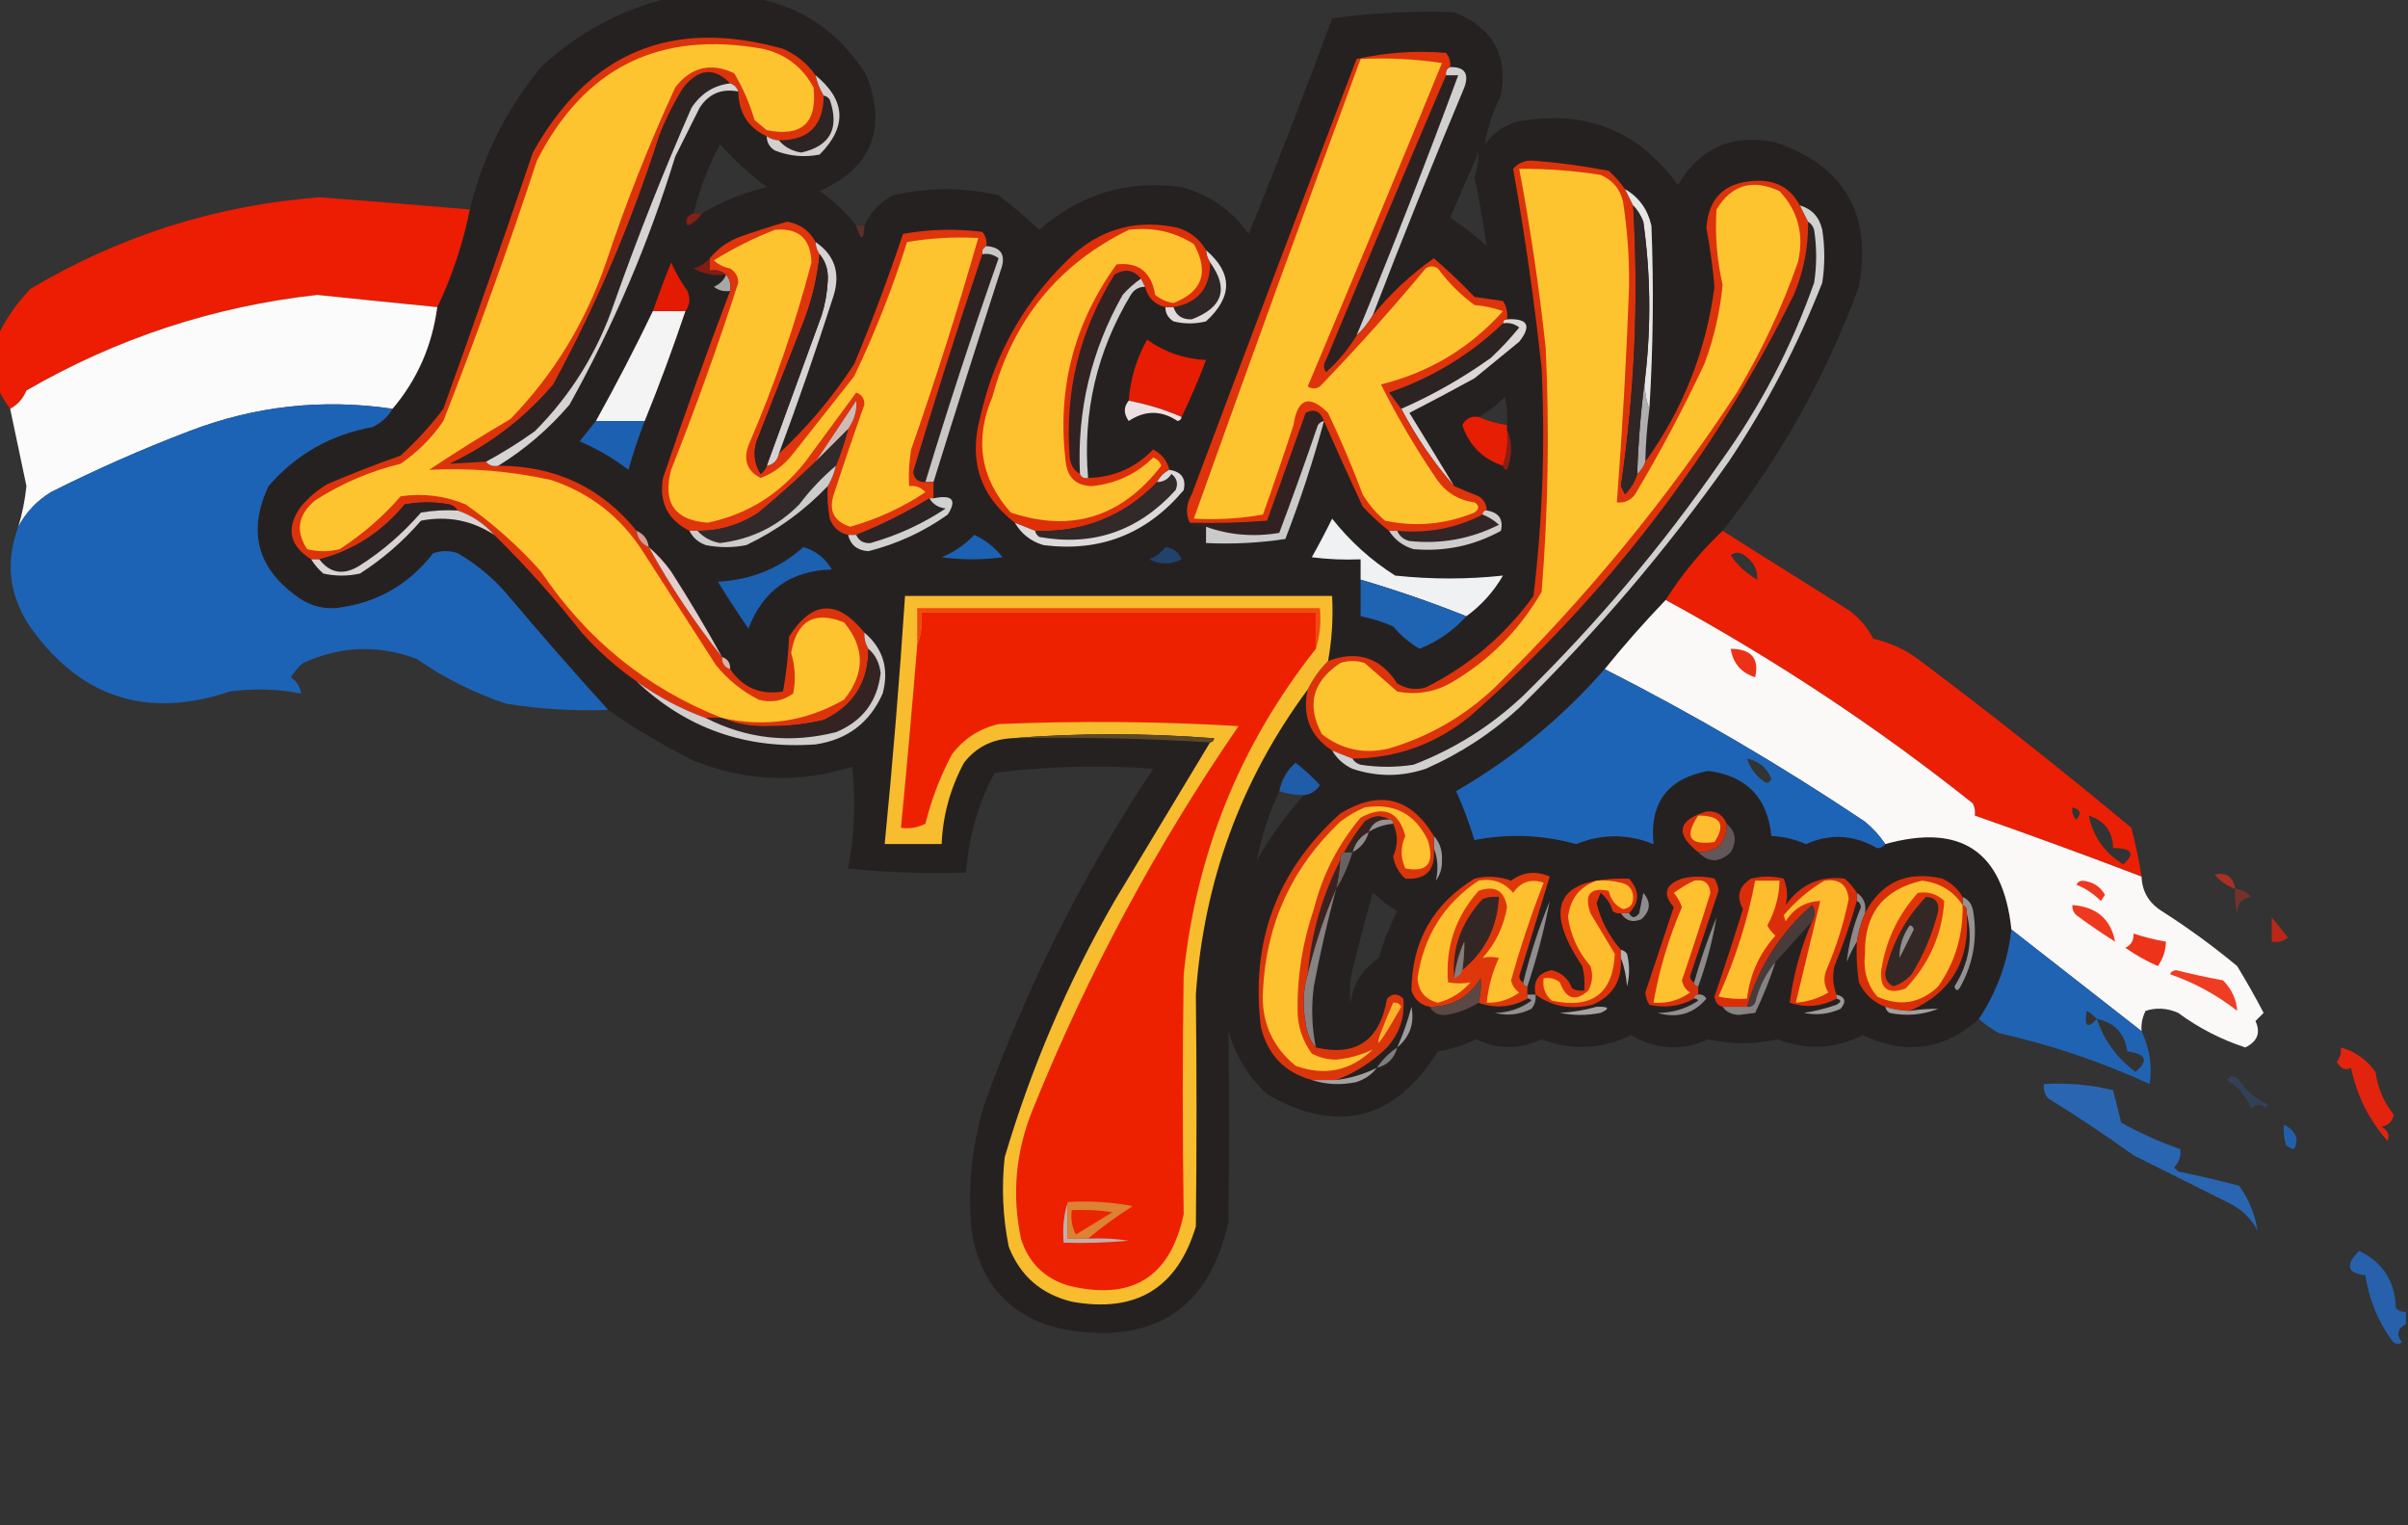 <svg width="911" height="577" viewBox="0 0 911 577" fill="none" xmlns="http://www.w3.org/2000/svg">
<rect x="0" y="0" width="911" height="577" fill="#333333" stroke="none"/>
<g clip-path="url(#clip0_1885_2046)">
<path opacity="0.998" fill-rule="evenodd" clip-rule="evenodd" d="M253.141 -0.77C263.913 -0.77 274.685 -0.77 285.457 -0.77C303.686 2.606 317.793 12.351 327.775 28.465C335.683 48.793 329.785 63.41 310.078 72.317C315.464 75.909 320.081 80.268 323.928 85.396C325.767 91.221 326.793 91.221 327.006 85.396C329.192 80.383 332.783 76.537 337.778 73.856C351.115 70.778 364.451 70.778 377.788 73.856C383.143 77.927 388.274 82.286 393.176 86.934C408.628 73.323 426.582 67.938 447.036 70.778C457.591 73.633 466.055 79.532 472.427 88.473C483.381 61.523 493.896 34.34 503.974 6.924C519.316 4.86 534.704 4.09 550.139 4.616C564.726 10.437 570.626 20.951 567.836 36.158C564.809 42.16 562.758 48.315 561.681 54.623C564.663 50.613 568.51 47.792 573.222 46.16C599.187 41.071 619.704 49.02 634.776 70.009C643.1 55.855 655.41 50.47 671.708 53.853C697.812 62.681 708.327 80.889 703.255 108.476C690.907 142.068 673.723 172.841 651.703 200.796C643.435 208.605 636.255 217.323 630.159 226.953C622.119 235.32 614.425 244.04 607.077 253.11C590.922 271.567 572.199 286.953 550.909 299.27C553.538 305.09 555.847 311.244 557.833 317.734C570.82 315.237 583.643 315.75 596.305 319.273C606.036 315.337 615.783 315.337 625.543 319.273C623.956 303.676 630.881 294.444 646.317 291.577C660.795 293.487 668.746 301.694 670.17 316.196C674.698 316.422 679.058 317.447 683.25 319.273C692.407 315.19 701.384 315.702 710.18 320.812C711.589 320.746 712.616 320.233 713.257 319.273C741.929 311.292 757.83 322.063 760.962 351.585C759.629 363.782 755.525 375.067 748.651 385.436C735.617 397.154 720.998 399.205 704.794 391.59C694.165 396.811 683.393 397.325 672.478 393.129C663.691 395.122 654.97 395.122 646.317 393.129C636.253 397.62 626.508 397.108 617.079 391.59C605.953 396.965 594.669 397.477 583.224 393.129C574.95 397.019 566.743 397.019 558.603 393.129C553.992 395.3 549.119 396.839 543.984 397.745C527.53 423.835 505.986 429.22 479.352 413.901C472.315 407.263 467.443 399.315 464.733 390.052C465.062 414.15 465.062 438.257 464.733 462.369C457.434 494.743 437.172 508.334 403.948 503.144C383.686 499.297 371.632 487.245 367.785 466.985C365.939 450.234 367.477 433.822 372.402 417.748C388.627 372.734 409.914 330.421 436.264 290.808C416.113 289.329 396.108 289.842 376.249 292.346C370.043 304.128 366.451 316.693 365.477 330.044C350.566 330.555 335.691 330.041 320.85 328.505C323.325 315.75 323.837 302.926 322.389 290.038C302.219 296.407 282.214 295.638 262.374 287.73C251.008 282.059 240.236 275.647 230.058 268.497C217.273 254.424 204.705 240.064 192.356 225.414C186.846 218.872 180.433 213.487 173.121 209.258C170.043 208.232 166.965 208.232 163.887 209.258C154.473 221.4 142.162 228.324 126.955 230.03C121.885 230.346 117.269 229.064 113.105 226.184C97.349 215.268 93.502 201.164 101.564 183.87C111.98 171.864 125.06 164.428 140.805 161.56C144.129 160.027 146.694 157.719 148.499 154.636C157.826 143.656 163.469 130.834 165.426 116.169C171.022 104.515 175.126 92.205 177.737 79.241C182.586 59.287 191.562 41.336 204.667 25.388C218.627 12.385 234.785 3.666 253.141 -0.77ZM265.452 80.78C264.425 80.78 263.4 80.78 262.374 80.78C264.65 71.643 267.985 62.924 272.376 54.623C277.815 60.575 283.713 65.961 290.073 70.778C281.22 72.909 273.014 76.243 265.452 80.78ZM559.372 57.7C559.355 60.849 558.843 63.926 557.833 66.932C559.625 75.628 561.163 84.347 562.45 93.089C558.264 89.171 553.648 85.581 548.6 82.319C552.227 73.957 555.819 65.75 559.372 57.7ZM570.144 160.79C566.419 160.209 562.828 159.183 559.372 157.713C563.016 155.739 566.351 153.175 569.375 150.02C570.14 153.574 570.395 157.164 570.144 160.79ZM483.969 299.27C486.946 300.271 490.024 300.783 493.202 300.809C486.446 308.344 480.548 316.55 475.505 325.428C477.208 316.467 480.031 307.749 483.969 299.27ZM519.362 337.737C522.194 340.304 525.271 342.612 528.595 344.661C525.691 350.291 523.383 356.189 521.67 362.356C515.538 366.426 511.946 372.068 510.898 379.281C510.391 374.102 510.903 368.974 512.437 363.894C514.601 355.104 516.909 346.384 519.362 337.737Z" fill="#262121"/>
<path fill-rule="evenodd" clip-rule="evenodd" d="M276.224 31.544C270.064 32.269 265.192 35.346 261.605 40.776C250.95 65.045 241.204 89.664 232.366 114.632C226.046 133.188 216.044 149.344 202.359 163.1C196.419 167.348 190.263 171.194 183.893 174.64C179.195 174.918 174.578 175.175 170.043 175.409C185.321 168.169 198.401 158.168 209.284 145.405C225.562 115.412 238.899 84.126 249.294 51.546C251.791 45.068 254.869 38.913 258.527 33.082C264.401 25.863 270.299 25.35 276.224 31.544Z" fill="#2D2322"/>
<path fill-rule="evenodd" clip-rule="evenodd" d="M547.061 28.465C548.6 28.465 550.139 28.465 551.678 28.465C539.47 61.487 526.647 94.312 513.207 126.94C510.106 132.076 506.259 136.692 501.665 140.788C500.639 139.249 500.639 137.71 501.665 136.172C516.686 100.052 531.818 64.15 547.061 28.465Z" fill="#2D2222"/>
<path fill-rule="evenodd" clip-rule="evenodd" d="M311.618 36.158C312.567 36.328 313.337 36.841 313.926 37.697C317.673 48.577 314.081 55.244 303.154 57.7C299.621 57.148 296.8 55.609 294.69 53.084C305.952 53.107 311.595 47.465 311.618 36.158Z" fill="#2D2424"/>
<path fill-rule="evenodd" clip-rule="evenodd" d="M548.601 25.388C554.096 25.246 555.892 27.811 553.987 33.082C541.99 61.679 530.448 90.401 519.362 119.247C517.664 122.153 515.612 124.717 513.207 126.94C526.647 94.313 539.471 61.488 551.678 28.466C550.139 28.466 548.601 28.466 547.062 28.466C546.797 26.94 547.311 25.914 548.601 25.388Z" fill="#D1D0D0"/>
<path fill-rule="evenodd" clip-rule="evenodd" d="M308.54 28.466C309.144 31.21 310.169 33.775 311.617 36.159C311.594 47.466 305.951 53.108 294.69 53.084C292.983 52.997 291.445 52.484 290.073 51.546C283.05 48.309 279.46 42.667 279.301 34.62C278.789 33.082 277.763 32.056 276.224 31.543C270.299 25.35 264.401 25.863 258.527 33.082C254.869 38.913 251.791 45.067 249.294 51.546C238.899 84.126 225.562 115.412 209.284 145.404C198.401 158.168 185.321 168.169 170.043 175.408C174.578 175.174 179.195 174.917 183.893 174.639C184.984 176.03 186.523 176.542 188.509 176.178C210.061 176.187 227.501 184.393 240.83 200.796C241.196 203.726 242.735 205.778 245.447 206.951C253.54 221.605 262.773 235.453 273.146 248.495C273.034 250.844 274.06 252.383 276.224 253.111C281.071 260.149 287.739 262.969 296.229 261.574C297.465 254.782 298.234 247.858 298.537 240.802C307.241 227.131 316.731 226.618 327.006 239.263C326.903 241.508 327.415 243.559 328.545 245.418C328.534 258.018 322.893 266.993 311.617 272.344C305.054 273.906 298.386 274.675 291.612 274.652C285 274.994 278.844 273.968 273.146 271.575C271.095 271.575 269.042 271.575 266.991 271.575C257.581 268.154 248.861 263.538 240.83 257.727C233.25 252.463 226.325 246.308 220.056 239.263C209.804 226.195 198.776 213.886 186.97 202.335C183.199 198.062 178.582 194.985 173.121 193.103C172.478 191.992 171.453 191.223 170.043 190.795C164.4 189.769 158.759 189.769 153.116 190.795C144.436 201.322 133.664 208.246 120.8 211.567C119.774 211.567 118.748 211.567 117.722 211.567C109.361 206.328 108.079 199.659 113.875 191.564C116.758 188.165 120.092 185.345 123.878 183.102C133.007 179.204 142.24 175.614 151.577 172.331C157.531 166.893 162.917 160.996 167.735 154.636C179.324 122.44 190.608 90.128 201.59 57.7C222.747 19.701 254.294 6.623 296.229 18.464C301.35 20.739 305.453 24.073 308.54 28.466Z" fill="#DD330B"/>
<path fill-rule="evenodd" clip-rule="evenodd" d="M273.146 271.575C244.739 260.386 221.912 241.922 204.667 216.183C196.094 206.579 186.604 198.116 176.198 190.795C168.255 187.519 160.048 186.493 151.577 187.718C144.87 195.445 137.175 202.112 128.494 207.72C124.39 208.747 120.287 208.747 116.183 207.72C111.69 200.826 112.715 194.671 119.261 189.256C129.24 182.851 140.012 178.235 151.577 175.408C157.989 171.049 163.375 165.664 167.735 159.252C180.443 126.779 192.239 93.954 203.128 60.778C220.99 25.563 249.459 11.459 288.535 18.464C297.172 20.437 303.585 25.31 307.77 33.082C309.231 46.495 303.332 51.88 290.073 49.238C288.535 47.956 286.996 46.673 285.457 45.391C283.635 39.149 281.07 33.251 277.763 27.696C268.888 23.542 261.451 25.337 255.449 33.082C245.524 54.648 236.803 76.702 229.289 99.244C221.607 121.769 209.553 141.515 193.126 158.483C182.628 164.642 172.368 171.054 162.349 177.716C177.756 176.916 193.144 178.2 208.514 181.563C223.181 186.479 234.723 195.454 243.139 208.49C252.372 222.85 261.605 237.212 270.838 251.572C275.333 257.099 280.719 261.458 286.996 264.651C291.748 265.954 296.107 265.185 300.076 262.343C301.096 257.159 300.839 252.029 299.307 246.956C301.436 234.776 308.104 230.93 319.312 235.416C327.297 245.005 327.297 254.75 319.312 264.651C304.928 272.915 289.539 275.223 273.146 271.575Z" fill="#FEC430"/>
<path fill-rule="evenodd" clip-rule="evenodd" d="M308.539 28.465C320.042 37.928 320.555 47.93 310.078 58.469C304.291 59.605 298.648 59.092 293.151 56.93C291.115 55.675 290.09 53.88 290.073 51.545C291.444 52.483 292.983 52.996 294.69 53.084C296.8 55.609 299.62 57.147 303.153 57.7C314.081 55.244 317.673 48.577 313.925 37.697C313.336 36.841 312.567 36.328 311.617 36.158C310.169 33.774 309.144 31.209 308.539 28.465Z" fill="#D3CFCF"/>
<path opacity="0.999" fill-rule="evenodd" clip-rule="evenodd" d="M177.737 79.241C175.126 92.205 171.022 104.514 165.426 116.169C150.301 114.677 135.169 113.139 120.03 111.553C80.878 115.883 44.202 127.936 10.002 147.712C8.728 150.777 6.676 153.085 3.847 154.636C2.012 152.154 0.473 149.589 -0.77 146.942C-0.77 140.275 -0.77 133.607 -0.77 126.94C2.299 120.501 6.403 114.603 11.541 109.245C45.299 89.189 81.719 77.649 120.8 74.625C139.803 76.064 158.782 77.603 177.737 79.241Z" fill="#EC1D02"/>
<path opacity="0.573" fill-rule="evenodd" clip-rule="evenodd" d="M262.374 80.779C263.401 80.779 264.426 80.779 265.452 80.779C264.198 82.836 262.402 84.374 260.066 85.395C259.166 83.091 259.935 81.552 262.374 80.779Z" fill="#CC210E"/>
<path opacity="0.239" fill-rule="evenodd" clip-rule="evenodd" d="M323.928 85.397C324.954 85.397 325.979 85.397 327.005 85.397C326.793 91.222 325.767 91.222 323.928 85.397Z" fill="#D62714"/>
<path fill-rule="evenodd" clip-rule="evenodd" d="M684.019 83.857C685.13 84.5 685.9 85.526 686.328 86.935C687.354 93.602 687.354 100.27 686.328 106.937C677.738 131.299 665.939 153.867 650.934 174.639C628.947 206.385 604.068 235.876 576.3 263.112C564.164 274.563 550.315 283.282 534.751 289.269C528.083 290.296 521.414 290.296 514.746 289.269C513.336 288.842 512.311 288.072 511.668 286.961C528.394 286.811 543.27 281.425 556.295 270.805C607.535 225.729 648.315 172.645 678.633 111.553C682.39 102.688 684.186 93.456 684.019 83.857Z" fill="#2C2323"/>
<path fill-rule="evenodd" clip-rule="evenodd" d="M371.632 96.166C373.907 95.763 375.958 96.276 377.788 97.705C367.928 125.741 358.695 153.949 350.088 182.332C347.392 182.458 345.853 181.176 345.472 178.485C353.741 150.859 362.462 123.42 371.632 96.166Z" fill="#2D2222"/>
<path fill-rule="evenodd" clip-rule="evenodd" d="M457.809 99.244C464.949 109.13 462.641 116.311 450.884 120.785C447.264 120.918 444.956 119.38 443.959 116.169C453.255 114.562 457.872 108.92 457.809 99.244Z" fill="#2F2727"/>
<path fill-rule="evenodd" clip-rule="evenodd" d="M259.296 117.708C255.192 117.708 251.089 117.708 246.985 117.708C249.132 111.53 251.44 105.376 253.91 99.244C255.572 103.085 257.625 106.675 260.066 110.015C261.266 112.918 261.009 115.483 259.296 117.708Z" fill="#E21B02"/>
<path fill-rule="evenodd" clip-rule="evenodd" d="M268.529 97.705C268.529 99.244 268.529 100.782 268.529 102.321C270.99 101.909 273.041 102.422 274.685 103.86C270.227 104.436 266.124 103.667 262.374 101.552C264.887 100.814 266.938 99.532 268.529 97.705Z" fill="#811D11"/>
<path fill-rule="evenodd" clip-rule="evenodd" d="M431.648 105.399C429.141 107.131 426.833 109.182 424.723 111.554C412.834 132.593 407.448 155.16 408.565 179.255C406.309 177.952 405.026 175.901 404.718 173.101C402.748 148.22 408.391 125.14 421.646 103.861C425.573 101.522 428.906 102.035 431.648 105.399Z" fill="#302322"/>
<path fill-rule="evenodd" clip-rule="evenodd" d="M274.685 103.859C276.122 105.502 276.636 107.554 276.224 110.014C273.949 110.417 271.898 109.904 270.068 108.475C272.366 107.489 273.905 105.95 274.685 103.859Z" fill="#A8A7A7"/>
<path opacity="0.996" fill-rule="evenodd" clip-rule="evenodd" d="M165.426 116.169C163.469 130.834 157.826 143.656 148.499 154.635C122.106 150.726 96.458 153.547 71.556 163.098C53.732 169.894 36.292 177.588 19.235 186.178C13.886 189.497 9.783 193.856 6.924 199.257C8.431 194.25 9.457 189.122 10.002 183.87C7.938 174.098 5.886 164.354 3.847 154.635C6.676 153.085 8.728 150.777 10.002 147.711C44.201 127.936 80.877 115.883 120.03 111.553C135.168 113.138 150.3 114.677 165.426 116.169Z" fill="#FDFCFC"/>
<path fill-rule="evenodd" clip-rule="evenodd" d="M456.269 94.629C466.398 103.299 466.398 112.275 456.269 121.556C452.165 122.581 448.063 122.581 443.959 121.556C441.923 120.3 440.898 118.505 440.881 116.17C441.907 116.17 442.932 116.17 443.959 116.17C444.956 119.381 447.264 120.919 450.883 120.786C462.64 116.312 464.948 109.131 457.808 99.245C456.87 97.874 456.357 96.335 456.269 94.629Z" fill="#DEDBDA"/>
<path fill-rule="evenodd" clip-rule="evenodd" d="M246.985 117.707C251.089 117.707 255.192 117.707 259.296 117.707C254.606 131.707 249.475 145.555 243.908 159.251C237.752 159.251 231.597 159.251 225.441 159.251C233.039 145.596 240.221 131.748 246.985 117.707Z" fill="#F5F4F5"/>
<path fill-rule="evenodd" clip-rule="evenodd" d="M456.269 94.628C456.357 96.334 456.87 97.873 457.808 99.244C457.871 108.92 453.255 114.562 443.959 116.169C442.932 116.169 441.907 116.169 440.881 116.169C436.812 115.179 434.247 112.614 433.187 108.476C432.674 107.45 432.16 106.425 431.648 105.399C428.906 102.034 425.572 101.521 421.645 103.86C408.391 125.139 402.748 148.219 404.718 173.1C405.026 175.9 406.309 177.951 408.565 179.255C409.091 180.544 410.116 181.058 411.643 180.793C421.33 180.566 429.538 176.976 436.264 170.023C439.513 171.723 441.566 174.286 442.42 177.716C440.369 178.742 438.83 180.281 437.803 182.332C425.177 195.309 409.788 201.464 391.638 200.796C389.072 199.77 386.509 198.745 383.943 197.719C370.749 187.527 366.39 174.191 370.863 157.713C376.374 133.097 388.428 112.325 407.026 95.397C418.234 86.045 431.057 82.968 445.497 86.165C450.26 87.605 453.852 90.425 456.269 94.628Z" fill="#DE2F09"/>
<path fill-rule="evenodd" clip-rule="evenodd" d="M427.031 86.934C435.973 85.818 444.182 87.613 451.653 92.32C457.533 102.879 454.967 110.316 443.959 114.63C441.362 114.23 439.054 113.204 437.034 111.553C435.603 102.909 430.731 99.063 422.415 100.013C406.269 122.302 399.857 147.177 403.179 174.638C403.836 180.682 407.171 183.76 413.182 183.87C422.179 182.93 429.873 179.339 436.264 173.1C437.803 173.612 438.83 174.638 439.342 176.177C424.261 195.657 405.281 201.554 382.404 193.872C370.871 180.901 368.563 166.283 375.48 150.02C383.279 120.966 400.461 99.938 427.031 86.934Z" fill="#FEC230"/>
<path fill-rule="evenodd" clip-rule="evenodd" d="M568.605 122.324C570.88 121.921 572.931 122.434 574.761 123.863C571.452 127.942 567.862 131.788 563.989 135.403C553.148 143.116 541.863 149.527 530.134 154.636C528.628 152.69 527.089 150.638 525.518 148.482C541.859 142.883 556.221 134.164 568.605 122.324Z" fill="#2C2323"/>
<path fill-rule="evenodd" clip-rule="evenodd" d="M431.648 105.398C432.16 106.424 432.674 107.45 433.186 108.476C430.852 108.492 429.056 109.518 427.8 111.553C414.95 132.913 409.564 155.993 411.643 180.793C410.116 181.058 409.091 180.544 408.565 179.254C407.448 155.159 412.834 132.592 424.723 111.553C426.833 109.181 429.141 107.13 431.648 105.398Z" fill="#D0CFCF"/>
<path fill-rule="evenodd" clip-rule="evenodd" d="M447.036 157.713C440.735 154.976 434.067 152.924 427.031 151.559C427.621 143.377 429.929 135.683 433.956 128.479C440.57 133.199 448.007 135.763 456.269 136.172C453.453 143.634 450.376 150.814 447.036 157.713Z" fill="#E61D03"/>
<path fill-rule="evenodd" clip-rule="evenodd" d="M276.224 31.543C277.763 32.056 278.789 33.082 279.301 34.62C273.001 33.396 268.128 35.448 264.682 40.775C261.605 46.93 258.527 53.084 255.449 59.239C245.397 91.963 232.06 123.25 215.439 153.098C207.526 162.311 198.549 170.005 188.509 176.178C186.522 176.542 184.984 176.03 183.893 174.639C190.263 171.194 196.419 167.347 202.359 163.099C216.044 149.344 226.046 133.188 232.366 114.631C241.204 89.663 250.95 65.045 261.605 40.775C265.192 35.346 270.064 32.268 276.224 31.543Z" fill="#D5D3D3"/>
<path fill-rule="evenodd" clip-rule="evenodd" d="M568.606 122.325C568.606 121.299 569.118 120.786 570.145 120.786C578.005 120.35 579.544 123.171 574.761 129.249C569.118 133.865 563.477 138.481 557.834 143.097C549.581 147.622 541.373 151.981 533.212 156.175C538.939 165.461 544.58 174.693 550.14 183.871C542.335 174.941 535.667 165.195 530.135 154.637C541.864 149.527 553.148 143.116 563.989 135.403C567.863 131.788 571.453 127.942 574.761 123.863C572.932 122.434 570.88 121.921 568.606 122.325Z" fill="#DCD7D6"/>
<path fill-rule="evenodd" clip-rule="evenodd" d="M373.172 93.09C378.904 93.52 380.7 96.597 378.558 102.322C369.929 128.973 361.466 155.643 353.167 182.333C352.14 182.333 351.115 182.333 350.089 182.333C358.696 153.95 367.929 125.742 377.788 97.706C375.958 96.277 373.907 95.764 371.633 96.167C371.368 94.641 371.882 93.616 373.172 93.09Z" fill="#C9C6C6"/>
<path fill-rule="evenodd" clip-rule="evenodd" d="M308.539 91.551C308.627 93.257 309.139 94.796 310.078 96.167C309.141 105.736 306.833 114.968 303.153 123.863C297.51 138.224 291.869 152.585 286.226 166.945C284.881 171.375 285.395 175.477 287.765 179.255C288.868 178.418 289.638 177.391 290.073 176.177C292.603 175.7 294.142 174.162 294.69 171.561C305.545 161.472 315.035 150.189 323.158 137.711C329.923 121.52 336.078 105.107 341.625 88.473C351.501 86.714 361.503 86.458 371.632 87.704C372.92 89.26 373.433 91.055 373.171 93.089C371.881 93.615 371.367 94.641 371.632 96.167C362.462 123.42 353.741 150.86 345.472 178.485C345.853 181.177 347.392 182.458 350.088 182.332C351.115 182.332 352.139 182.332 353.166 182.332C353.166 184.383 353.166 186.436 353.166 188.487C352.653 188.487 352.139 188.487 351.627 188.487C342.722 193.964 333.489 198.58 323.928 202.335C322.901 202.335 321.876 202.335 320.85 202.335C317.452 201.53 315.144 199.479 313.925 196.18C313.16 192.109 312.903 188.005 313.156 183.871C314.604 181.486 315.629 178.922 316.233 176.177C318.074 171.683 319.613 167.067 320.85 162.329C323.291 158.672 324.316 155.082 323.928 151.559C318.719 159.307 313.59 167.001 308.539 174.639C301.617 181.301 294.436 187.713 286.995 193.872C279.975 198.52 272.281 200.828 263.913 200.796C262.886 200.796 261.861 200.796 260.835 200.796C252.587 196.609 249.252 189.942 250.832 180.793C258.879 157.018 267.343 133.425 276.223 110.015C276.636 107.554 276.122 105.503 274.684 103.86C273.041 102.422 270.99 101.909 268.529 102.321C268.529 100.783 268.529 99.244 268.529 97.705C271.727 93.781 275.829 90.96 280.84 89.243C286.435 87.292 292.078 85.497 297.767 83.857C302.71 84.719 306.3 87.283 308.539 91.551Z" fill="#DF340C"/>
<path fill-rule="evenodd" clip-rule="evenodd" d="M293.151 86.935C302.068 86.103 306.685 90.206 307.001 99.245C300.808 122.915 292.858 145.995 283.148 168.485C281.152 174.139 282.691 178.243 287.765 180.794C292.722 178.923 296.826 175.846 300.076 171.562C307.77 161.818 315.464 152.072 323.158 142.327C331.033 125.889 337.701 108.964 343.164 91.551C351.998 90.051 360.976 89.539 370.093 90.013C362.416 116.891 353.952 143.561 344.702 170.023C343.936 174.612 343.679 179.228 343.933 183.871C346.4 183.582 348.453 184.352 350.088 186.179C341.355 192.005 331.867 196.364 321.62 199.258C315.473 197.213 313.422 193.11 315.464 186.949C319.162 175.6 323.009 164.317 327.006 153.098C327.078 150.789 326.053 149.251 323.928 148.482C317.534 157.143 311.123 165.861 304.692 174.639C295.05 186.892 282.739 194.585 267.76 197.719C255.234 196.821 250.617 190.154 253.91 177.717C263.14 154.391 271.604 130.798 279.301 106.938C279.257 104.585 278.23 102.79 276.223 101.553C273.847 101.107 271.796 100.081 270.068 98.475C277.532 93.871 285.226 90.024 293.151 86.935Z" fill="#FEC430"/>
<path fill-rule="evenodd" clip-rule="evenodd" d="M308.539 91.551C315.647 96.373 317.956 103.041 315.464 111.553C308.983 131.766 302.058 151.769 294.69 171.561C294.142 174.162 292.603 175.7 290.073 176.177C296.967 157.249 303.892 138.272 310.848 119.247C312.176 114.987 312.945 110.627 313.156 106.168C313.408 102.254 312.382 98.921 310.078 96.167C309.14 94.796 308.627 93.257 308.539 91.551Z" fill="#D5D3D3"/>
<path fill-rule="evenodd" clip-rule="evenodd" d="M310.078 96.166C312.382 98.92 313.408 102.253 313.156 106.167C312.945 110.626 312.176 114.986 310.848 119.246C303.892 138.271 296.967 157.248 290.073 176.177C289.638 177.391 288.868 178.417 287.765 179.254C285.395 175.477 284.881 171.375 286.226 166.945C291.869 152.584 297.51 138.223 303.153 123.862C306.833 114.967 309.141 105.735 310.078 96.166Z" fill="#2C2322"/>
<path fill-rule="evenodd" clip-rule="evenodd" d="M427.031 151.559C434.067 152.924 440.735 154.976 447.037 157.713C446.944 158.549 446.432 159.061 445.498 159.252C439.342 155.148 433.187 155.148 427.031 159.252C425.049 156.484 425.049 153.92 427.031 151.559Z" fill="#ECE1E0"/>
<path opacity="0.996" fill-rule="evenodd" clip-rule="evenodd" d="M148.499 154.637C146.694 157.72 144.129 160.028 140.804 161.561C125.06 164.429 111.98 171.865 101.564 183.871C93.502 201.164 97.349 215.269 113.105 226.185C117.268 229.065 121.885 230.347 126.955 230.031C142.162 228.325 154.472 221.401 163.887 209.259C166.965 208.233 170.043 208.233 173.12 209.259C180.433 213.487 186.845 218.873 192.356 225.415C204.705 240.065 217.273 254.425 230.058 268.498C217.142 269.006 204.317 268.236 191.587 266.19C179.443 262.171 168.159 256.529 157.732 249.265C143.143 243.785 128.781 244.299 114.644 250.803C112.817 252.371 111.278 254.167 110.027 256.189C112.358 257.867 113.641 259.918 113.875 262.343C105.026 260.588 96.049 260.332 86.945 261.574C55.239 272.206 29.848 263.743 10.771 236.186C3.345 224.512 2.063 212.203 6.924 199.258C9.783 193.857 13.886 189.498 19.235 186.179C36.292 177.589 53.732 169.896 71.556 163.099C96.458 153.548 122.106 150.727 148.499 154.637Z" fill="#1D64B7"/>
<path fill-rule="evenodd" clip-rule="evenodd" d="M500.896 159.253C499.947 159.424 499.177 159.936 498.588 160.792C493.915 174.489 489.041 188.08 483.969 201.566C474.297 203.182 465.064 202.412 456.27 199.258C453.809 199.671 451.758 199.157 450.114 197.72C459.874 197.975 469.619 197.72 479.352 196.95C484.218 183.384 489.09 169.793 493.972 156.176C497.215 154.465 499.524 155.489 500.896 159.253Z" fill="#312221"/>
<path opacity="0.999" fill-rule="evenodd" clip-rule="evenodd" d="M559.372 157.714C562.828 159.183 566.419 160.209 570.144 160.791C570.144 161.303 570.144 161.817 570.144 162.33C570.621 167.273 570.109 171.889 568.605 176.178C560.945 173.648 555.816 168.518 553.217 160.791C554.479 158.312 556.531 157.286 559.372 157.714Z" fill="#E51E04"/>
<path fill-rule="evenodd" clip-rule="evenodd" d="M225.442 159.252C231.597 159.252 237.752 159.252 243.908 159.252C241.561 165.267 239.508 171.421 237.752 177.716C232.088 173.343 225.932 169.753 219.286 166.945C221.421 164.314 223.473 161.749 225.442 159.252Z" fill="#1C61B1"/>
<path fill-rule="evenodd" clip-rule="evenodd" d="M320.851 162.329C316.747 166.433 312.644 170.535 308.54 174.639C313.591 167.001 318.72 159.307 323.929 151.559C324.316 155.082 323.291 158.672 320.851 162.329Z" fill="#D1BAB6"/>
<path fill-rule="evenodd" clip-rule="evenodd" d="M570.144 162.33C572.154 167.234 572.154 172.362 570.144 177.717C569.21 177.526 568.698 177.014 568.605 176.178C570.109 171.89 570.621 167.274 570.144 162.33Z" fill="#8B1E11"/>
<path fill-rule="evenodd" clip-rule="evenodd" d="M320.851 162.33C319.613 167.068 318.074 171.684 316.234 176.178C311.108 180.494 306.492 185.367 302.384 190.795C294.141 199.147 284.138 204.02 272.377 205.413C268.968 204.797 266.147 203.259 263.913 200.797C272.281 200.829 279.976 198.521 286.996 193.873C294.436 187.713 301.618 181.302 308.54 174.639C312.644 170.536 316.746 166.434 320.851 162.33Z" fill="#322A2A"/>
<path fill-rule="evenodd" clip-rule="evenodd" d="M614.772 71.547C615.798 73.599 616.823 75.65 617.849 77.702C619.985 113.214 618.446 148.604 613.233 183.87C613.745 184.896 614.259 185.921 614.772 186.947C617.006 184.731 618.545 182.168 619.388 179.254C620.775 178.038 621.801 176.5 622.466 174.638C636.708 154.86 645.429 132.805 648.626 108.475C647.972 100.986 646.946 93.549 645.549 86.165C646.39 75.065 652.29 69.166 663.245 68.47C671.335 67.766 677.234 70.844 680.942 77.702C681.969 79.753 682.993 81.805 684.02 83.856C684.186 93.455 682.39 102.687 678.634 111.553C648.315 172.644 607.536 225.728 556.295 270.805C543.27 281.424 528.394 286.81 511.668 286.961C509.103 285.934 506.54 284.909 503.974 283.883C495.641 278.486 492.564 270.792 494.741 260.803C496.72 256.777 499.285 253.187 502.435 250.033C513.492 245.864 522.213 248.686 528.596 258.495C531.974 260.608 535.565 261.12 539.368 260.034C555.749 251.868 569.342 240.328 580.147 225.414C583.584 196.827 584.61 168.105 583.225 139.249C580.48 113.883 576.89 88.751 572.453 63.854C574.452 61.577 577.017 60.551 580.147 60.776C589.741 61.51 599.229 62.792 608.616 64.623C610.987 66.733 613.04 69.041 614.772 71.547Z" fill="#DC330A"/>
<path fill-rule="evenodd" clip-rule="evenodd" d="M574.761 63.855C585.08 63.775 595.338 64.544 605.538 66.163C610.044 68.102 612.864 71.436 614.002 76.165C615.674 86.841 616.444 97.611 616.31 108.477C615.32 135.695 613.782 162.878 611.693 190.026C614.602 190.338 616.91 189.314 618.618 186.949C628.145 170.976 636.864 154.563 644.779 137.711C648.424 128.006 650.732 118.005 651.703 107.707C649.543 98.312 648.773 88.824 649.395 79.242C655.087 69.856 663.039 67.548 673.247 72.318C680.312 79.882 682.621 88.857 680.172 99.245C674.135 116.446 666.441 132.859 657.089 148.482C630.64 188.798 600.12 225.983 565.528 260.035C554.037 270.909 540.701 278.602 525.518 283.115C516.071 285.348 507.607 283.552 500.127 277.73C494.197 266.772 496.506 257.797 507.051 250.803C510.129 249.777 513.207 249.777 516.285 250.803C520.389 254.393 524.491 257.984 528.595 261.574C535.631 262.939 542.299 261.913 548.6 258.497C563.219 250.034 574.761 238.494 583.225 223.877C585.714 193.183 586.227 162.41 584.763 131.557C582.318 108.827 578.983 86.259 574.761 63.855Z" fill="#FEC430"/>
<path fill-rule="evenodd" clip-rule="evenodd" d="M622.465 142.326C621.995 146.766 622.507 150.869 624.004 154.636C623.112 161.267 622.598 167.934 622.465 174.638C621.801 176.5 620.774 178.039 619.388 179.254C619.812 166.666 620.839 154.357 622.465 142.326Z" fill="#B0ADAE"/>
<path fill-rule="evenodd" clip-rule="evenodd" d="M614.771 71.549C620.007 74.52 623.341 79.136 624.774 85.397C625.683 108.491 625.426 131.571 624.005 154.637C622.507 150.87 621.995 146.767 622.466 142.327C624.683 122.798 624.426 103.308 621.696 83.858C620.761 81.448 619.477 79.396 617.849 77.704C616.823 75.652 615.798 73.6 614.771 71.549Z" fill="#E6E6E6"/>
<path fill-rule="evenodd" clip-rule="evenodd" d="M617.849 77.703C619.477 79.396 620.76 81.448 621.696 83.858C624.426 103.308 624.683 122.798 622.466 142.327C620.839 154.358 619.813 166.667 619.388 179.255C618.545 182.169 617.006 184.733 614.771 186.948C614.259 185.922 613.745 184.897 613.232 183.871C618.446 148.605 619.985 113.216 617.849 77.703Z" fill="#302626"/>
<path fill-rule="evenodd" clip-rule="evenodd" d="M391.638 200.795C409.788 201.463 425.177 195.308 437.803 182.331C440.138 182.314 441.934 181.29 443.189 179.254C445.29 180.936 445.804 182.987 444.728 185.409C430.669 200.863 413.486 206.762 393.177 203.103C392.321 202.514 391.809 201.745 391.638 200.795Z" fill="#322929"/>
<path fill-rule="evenodd" clip-rule="evenodd" d="M173.121 193.103C168.476 192.849 163.86 193.106 159.271 193.872C152.486 201.689 144.791 208.357 136.188 213.875C130.07 217.72 124.941 216.951 120.8 211.567C133.664 208.247 144.436 201.323 153.116 190.795C158.759 189.769 164.4 189.769 170.043 190.795C171.453 191.223 172.478 191.992 173.121 193.103Z" fill="#2B2323"/>
<path fill-rule="evenodd" clip-rule="evenodd" d="M351.627 188.486C352.93 190.742 354.982 192.025 357.782 192.333C349.028 198.163 339.539 202.522 329.314 205.412C326.699 205.586 324.903 204.561 323.928 202.334C333.489 198.58 342.722 193.964 351.627 188.486Z" fill="#2D2525"/>
<path fill-rule="evenodd" clip-rule="evenodd" d="M680.942 77.703C685.484 79.025 688.305 82.102 689.405 86.935C690.432 93.603 690.432 100.27 689.405 106.938C680.038 130.799 668.241 153.366 654.012 174.639C630.48 207.93 604.064 238.96 574.761 267.728C564.277 277.336 552.478 285.029 539.367 290.808C530.134 293.886 520.901 293.886 511.668 290.808C508.344 289.276 505.779 286.968 503.974 283.884C506.539 284.911 509.103 285.935 511.668 286.962C512.311 288.073 513.336 288.842 514.746 289.27C521.413 290.296 528.083 290.296 534.751 289.27C550.315 283.283 564.164 274.563 576.3 263.112C604.068 235.877 628.947 206.385 650.934 174.639C665.939 153.867 677.738 131.3 686.328 106.938C687.354 100.27 687.354 93.603 686.328 86.935C685.9 85.526 685.13 84.5 684.019 83.858C682.993 81.806 681.968 79.755 680.942 77.703Z" fill="#D1D0D0"/>
<path fill-rule="evenodd" clip-rule="evenodd" d="M442.42 177.717C446.995 178.432 448.791 180.997 447.806 185.41C433.845 202.011 416.148 208.935 394.715 206.182C389.953 204.743 386.361 201.922 383.943 197.719C386.509 198.746 389.072 199.771 391.638 200.797C391.808 201.746 392.321 202.515 393.176 203.105C413.486 206.764 430.669 200.864 444.728 185.41C445.804 182.988 445.29 180.937 443.189 179.255C441.933 181.291 440.138 182.316 437.803 182.333C438.83 180.282 440.368 178.743 442.42 177.717Z" fill="#DBD9D9"/>
<path fill-rule="evenodd" clip-rule="evenodd" d="M560.912 194.641C563.178 195.521 565.231 196.802 567.067 198.487C556.463 203.846 545.178 205.898 533.212 204.642C530.993 204.062 529.454 202.78 528.596 200.795C540.103 201.86 550.875 199.809 560.912 194.641Z" fill="#312625"/>
<path fill-rule="evenodd" clip-rule="evenodd" d="M548.601 25.387C547.311 25.913 546.797 26.939 547.062 28.465C531.818 64.15 516.687 100.052 501.666 136.171C500.64 137.71 500.64 139.249 501.666 140.787C506.259 136.692 510.107 132.076 513.207 126.939C515.613 124.716 517.664 122.152 519.363 119.246C526.018 111.056 533.713 103.876 542.446 97.705C547.767 102.253 552.897 107.126 557.834 112.322C561.424 112.835 565.016 113.348 568.606 113.861C569.96 115.947 570.474 118.255 570.145 120.785C569.118 120.785 568.606 121.297 568.606 122.323C556.221 134.163 541.859 142.882 525.518 148.481C527.089 150.637 528.628 152.688 530.135 154.635C535.667 165.194 542.335 174.94 550.14 183.87C553.047 185.135 556.124 186.416 559.373 187.717C561.409 188.972 562.434 190.768 562.451 193.102C561.424 193.102 560.912 193.614 560.912 194.641C550.875 199.809 540.103 201.86 528.596 200.795C527.569 200.795 526.545 200.795 525.518 200.795C522.023 198.078 518.69 195.001 515.516 191.563C510.459 180.7 505.585 169.93 500.897 159.251C499.524 155.488 497.216 154.463 493.972 156.174C489.09 169.791 484.218 183.382 479.353 196.949C469.619 197.718 459.874 197.973 450.114 197.718C448.485 194.293 448.742 190.703 450.884 186.947C471.508 132.008 492.282 77.129 513.207 22.31C524.389 19.84 535.673 19.07 547.062 20.002C548.35 21.558 548.863 23.353 548.601 25.387Z" fill="#DF330B"/>
<path fill-rule="evenodd" clip-rule="evenodd" d="M514.746 22.311C525.057 21.803 535.315 22.316 545.523 23.849C528.794 64.735 511.867 105.51 494.741 146.173C496.28 147.199 497.819 147.199 499.358 146.173C513.264 131.758 526.602 116.884 539.368 101.552C540.907 100.526 542.446 100.526 543.984 101.552C547.925 106.896 552.542 111.512 557.834 115.4C561.527 115.686 565.119 116.455 568.606 117.708C556.08 131.665 540.691 140.897 522.44 145.404C528.525 157.555 535.45 169.35 543.215 180.793C546.727 186.112 551.599 189.19 557.834 190.025C559.698 191.216 559.698 192.498 557.834 193.872C546.779 198.386 535.495 199.413 523.979 196.949C520.58 194.067 517.759 190.733 515.516 186.948C511.579 176.513 507.22 166.254 502.435 156.175C495.246 149.116 490.886 150.655 489.355 160.791C485.66 172.132 481.813 183.415 477.814 194.641C469.153 196.172 460.434 196.686 451.653 196.18C472.374 138.132 493.404 80.176 514.746 22.311Z" fill="#FEC430"/>
<path fill-rule="evenodd" clip-rule="evenodd" d="M316.234 176.178C315.629 178.923 314.604 181.486 313.156 183.871C304.251 193.194 293.991 200.63 282.379 206.182C277.25 207.208 272.119 207.208 266.99 206.182C264.184 205.166 262.132 203.371 260.835 200.796C261.861 200.796 262.886 200.796 263.913 200.796C266.147 203.258 268.968 204.797 272.376 205.412C284.138 204.02 294.14 199.147 302.384 190.795C306.491 185.367 311.108 180.494 316.234 176.178Z" fill="#CDCCCC"/>
<path fill-rule="evenodd" clip-rule="evenodd" d="M351.628 188.486C352.14 188.486 352.654 188.486 353.166 188.486C360.298 187.038 362.093 189.091 358.552 194.641C349.442 201.117 339.44 205.733 328.545 208.489C324.351 208.218 321.786 206.166 320.851 202.334C321.877 202.334 322.902 202.334 323.928 202.334C324.904 204.561 326.7 205.586 329.314 205.412C339.54 202.522 349.028 198.163 357.783 192.333C354.982 192.025 352.931 190.742 351.628 188.486Z" fill="#D2D1D1"/>
<path fill-rule="evenodd" clip-rule="evenodd" d="M368.555 202.334C372.748 204.2 376.34 207.021 379.327 210.797C371.633 211.823 363.938 211.823 356.244 210.797C361.047 208.787 365.149 205.965 368.555 202.334Z" fill="#1C61B2"/>
<path fill-rule="evenodd" clip-rule="evenodd" d="M500.896 159.252C496.797 174.371 491.923 189.244 486.277 203.873C476.413 205.378 466.411 205.89 456.27 205.412C456.27 203.361 456.27 201.308 456.27 199.257C465.064 202.412 474.297 203.181 483.969 201.565C489.041 188.079 493.914 174.488 498.588 160.791C499.177 159.935 499.947 159.423 500.896 159.252Z" fill="#CACACA"/>
<path fill-rule="evenodd" clip-rule="evenodd" d="M560.911 194.642C560.911 193.616 561.424 193.104 562.45 193.104C567.025 193.819 568.821 196.384 567.836 200.797C557.58 206.439 546.551 208.747 534.751 207.721C530.74 206.502 527.663 204.194 525.518 200.797C526.544 200.797 527.569 200.797 528.595 200.797C529.454 202.782 530.993 204.063 533.212 204.644C545.178 205.899 556.462 203.848 567.067 198.489C565.231 196.804 563.178 195.522 560.911 194.642Z" fill="#CECCCC"/>
<path opacity="0.998" fill-rule="evenodd" clip-rule="evenodd" d="M651.703 200.797C667.506 210.76 683.407 220.761 699.407 230.801C703.362 233.658 706.44 237.249 708.641 241.572C714.824 242.986 720.467 245.551 725.568 249.265C752.627 269.571 779.557 290.855 806.358 313.12C807.94 319.233 809.221 325.387 810.205 331.584C789.183 323.555 768.151 315.861 747.112 308.504C747.341 306.885 747.086 305.346 746.342 303.888C710.269 275.142 671.54 249.499 630.159 226.954C636.255 217.324 643.435 208.606 651.703 200.797ZM654.781 210.029C656.66 208.544 658.711 208.801 660.936 210.798C663.755 213.089 665.037 215.91 664.783 219.261C660.644 216.911 657.309 213.834 654.781 210.029ZM784.044 305.426C787.068 306.116 787.581 307.654 785.583 310.042C784.22 308.773 783.707 307.234 784.044 305.426ZM790.2 308.504C796.22 310.418 799.297 314.521 799.433 320.813C806.635 320.75 807.917 322.801 803.28 326.968C796.257 322.658 791.897 316.503 790.2 308.504Z" fill="#EB1F04"/>
<path fill-rule="evenodd" clip-rule="evenodd" d="M240.83 200.797C243.542 201.969 245.08 204.022 245.447 206.952C242.735 205.779 241.196 203.726 240.83 200.797Z" fill="#D39E95"/>
<path fill-rule="evenodd" clip-rule="evenodd" d="M303.923 206.951C308.595 208.278 312.185 211.098 314.695 215.414C299.201 215.849 288.686 223.286 283.149 237.725C279.111 231.958 275.264 226.06 271.607 220.03C284.081 219.388 294.853 215.029 303.923 206.951Z" fill="#1C60B0"/>
<path fill-rule="evenodd" clip-rule="evenodd" d="M440.881 206.951C443.78 207.277 445.831 208.816 447.036 211.567C442.932 213.618 438.83 213.618 434.726 211.567C437.317 210.567 439.368 209.028 440.881 206.951Z" fill="#22426E"/>
<path fill-rule="evenodd" clip-rule="evenodd" d="M554.756 233.108C541.763 227.921 528.426 223.305 514.746 219.26C514.746 216.695 514.746 214.131 514.746 211.566C508.569 211.822 502.413 211.565 496.279 210.797C498.995 205.966 501.561 201.094 503.974 196.18C510.754 204.759 518.705 211.94 527.826 217.721C541.543 219.175 555.136 219.175 568.605 217.721C565.051 223.839 560.434 228.967 554.756 233.108Z" fill="#F0F1F3"/>
<path fill-rule="evenodd" clip-rule="evenodd" d="M173.12 193.102C178.582 194.984 183.198 198.062 186.97 202.334C178.559 196.818 169.326 195.023 159.271 196.949C152.485 204.766 144.791 211.434 136.188 216.952C131.571 217.978 126.955 217.978 122.338 216.952C120.476 215.353 118.937 213.558 117.722 211.566C118.748 211.566 119.773 211.566 120.799 211.566C124.94 216.95 130.07 217.72 136.188 213.874C144.791 208.357 152.485 201.688 159.271 193.872C163.86 193.106 168.476 192.849 173.12 193.102Z" fill="#D8D4D3"/>
<path fill-rule="evenodd" clip-rule="evenodd" d="M514.746 219.26C528.426 223.305 541.764 227.921 554.756 233.108C549.875 238.512 543.975 242.615 537.059 245.417C533.291 243.195 529.958 240.373 527.057 236.954C523.062 235.207 518.958 233.925 514.746 233.108C514.746 228.492 514.746 223.876 514.746 219.26Z" fill="#1F63B3"/>
<path fill-rule="evenodd" clip-rule="evenodd" d="M245.447 206.951C248.602 209.624 251.423 212.701 253.911 216.183C260.713 226.806 267.125 237.577 273.147 248.495C262.773 235.453 253.54 221.605 245.447 206.951Z" fill="#E4CDCA"/>
<path fill-rule="evenodd" clip-rule="evenodd" d="M502.435 250.033C499.285 253.187 496.72 256.777 494.741 260.803C469.505 294.916 455.4 333.382 452.422 376.203C452.753 405.432 452.753 434.667 452.422 463.907C445.413 487.286 429.767 496.775 405.487 492.373C393.906 489.543 385.956 482.619 381.635 471.601C379.378 460.404 378.864 449.119 380.096 437.75C390.122 403.847 403.972 371.535 421.645 340.814C433.718 320.768 445.771 300.766 457.808 280.806C458.644 280.714 459.156 280.201 459.347 279.267C433.45 277.226 407.803 277.226 382.405 279.267C375.072 279.727 369.172 282.805 364.708 288.499C359.525 298.142 356.704 308.401 356.244 319.273C349.062 319.273 341.882 319.273 334.7 319.273C337.769 288.038 340.334 256.752 342.394 225.414C396.254 225.414 450.114 225.414 503.974 225.414C504.408 233.764 503.895 241.97 502.435 250.033Z" fill="#F7BD2F"/>
<path opacity="0.991" fill-rule="evenodd" clip-rule="evenodd" d="M630.16 226.953C671.541 249.498 710.269 275.141 746.343 303.886C747.086 305.345 747.342 306.884 747.113 308.502C768.152 315.86 789.183 323.554 810.206 331.582C810.393 337.194 812.957 341.555 817.9 344.661C827.821 350.99 837.311 357.914 846.369 365.433C849.897 371.206 853.232 377.105 856.371 383.128C855.345 384.154 854.32 385.179 853.293 386.205C855.334 390.618 854.05 393.951 849.446 396.206C840.292 393.211 831.828 388.852 824.055 383.128C819.91 381.297 815.805 381.041 811.744 382.358C810.499 384.776 809.985 387.341 810.206 390.052C793.791 377.23 777.377 364.407 760.962 351.585C757.831 322.063 741.93 311.292 713.258 319.273C711.168 316.168 708.603 313.348 705.564 310.81C673.902 289.595 641.073 270.362 607.077 253.11C614.425 244.04 622.119 235.32 630.16 226.953Z" fill="#FDFAFA"/>
<path fill-rule="evenodd" clip-rule="evenodd" d="M497.818 245.418C497.818 240.802 497.818 236.186 497.818 231.57C448.062 231.57 398.305 231.57 348.55 231.57C349.02 236.009 348.508 240.113 347.011 243.879C347.011 239.263 347.011 234.647 347.011 230.031C397.793 230.031 448.575 230.031 499.357 230.031C499.839 235.481 499.325 240.61 497.818 245.418Z" fill="#F04A0D"/>
<path fill-rule="evenodd" clip-rule="evenodd" d="M497.818 245.418C469.296 281.448 452.625 322.479 447.806 368.512C447.347 398.78 447.347 429.041 447.806 459.293C442.715 483.268 428.096 492.244 403.948 486.22C394.972 483.399 389.072 477.5 386.252 468.525C382.735 451.704 384.274 435.293 390.868 419.288C411.593 368.087 437.497 319.874 468.58 274.653C438.329 272.859 408.065 272.602 377.788 273.884C370.437 275.627 364.538 279.474 360.091 285.424C355.695 293.739 352.36 302.458 350.089 311.581C347.171 313.067 344.093 313.58 340.855 313.12C343.093 290.046 345.144 266.966 347.011 243.88C348.508 240.113 349.021 236.009 348.55 231.57C398.305 231.57 448.063 231.57 497.818 231.57C497.818 236.186 497.818 240.802 497.818 245.418Z" fill="#ED2000"/>
<path fill-rule="evenodd" clip-rule="evenodd" d="M654.781 245.418C662.56 245.475 665.638 249.065 664.014 256.189C658.695 254.464 655.617 250.874 654.781 245.418Z" fill="#ED3117"/>
<path fill-rule="evenodd" clip-rule="evenodd" d="M328.544 245.418C331.223 247.746 332.762 250.823 333.161 254.65C331.896 265.404 326.253 272.842 316.233 276.961C298.928 281.304 282.513 279.509 266.99 271.575C269.042 271.575 271.094 271.575 273.146 271.575C278.844 273.968 284.999 274.994 291.612 274.653C298.386 274.676 305.054 273.906 311.617 272.345C322.892 266.993 328.534 258.018 328.544 245.418Z" fill="#332423"/>
<path fill-rule="evenodd" clip-rule="evenodd" d="M273.146 248.494C275.31 249.222 276.336 250.761 276.224 253.11C274.06 252.382 273.034 250.844 273.146 248.494Z" fill="#DCB3AC"/>
<path opacity="0.999" fill-rule="evenodd" clip-rule="evenodd" d="M607.077 253.111C641.074 270.363 673.902 289.596 705.564 310.811C708.603 313.349 711.168 316.169 713.258 319.274C712.616 320.234 711.59 320.746 710.18 320.813C701.384 315.703 692.408 315.19 683.25 319.274C679.059 317.448 674.699 316.423 670.17 316.197C668.747 301.695 660.795 293.487 646.318 291.578C630.882 294.445 623.957 303.677 625.543 319.274C615.784 315.338 606.037 315.338 596.305 319.274C583.644 315.75 570.82 315.238 557.834 317.735C555.847 311.245 553.539 305.091 550.909 299.271C572.199 286.954 590.922 271.568 607.077 253.111ZM660.937 286.962C665.378 287.805 668.456 290.37 670.17 294.655C669.398 296.226 668.373 296.483 667.092 295.425C664.07 293.192 662.019 290.372 660.937 286.962Z" fill="#1E64B6"/>
<path fill-rule="evenodd" clip-rule="evenodd" d="M327.006 239.262C334.12 245.312 336.428 253.005 333.931 262.342C329.035 273.383 320.572 279.795 308.54 281.575C282.205 283.488 259.636 275.539 240.83 257.726C248.861 263.537 257.58 268.153 266.991 271.574C282.513 279.507 298.928 281.303 316.234 276.959C326.253 272.84 331.896 265.402 333.161 254.648C332.763 250.822 331.224 247.744 328.545 245.416C327.415 243.558 326.903 241.507 327.006 239.262Z" fill="#D1CECE"/>
<path fill-rule="evenodd" clip-rule="evenodd" d="M382.404 279.268C407.803 277.226 433.45 277.226 459.347 279.268C459.156 280.202 458.644 280.714 457.808 280.806C432.943 279.274 407.809 278.76 382.404 279.268Z" fill="#5B4924"/>
<path opacity="0.965" fill-rule="evenodd" clip-rule="evenodd" d="M493.202 300.809C490.024 300.783 486.946 300.271 483.969 299.271C484.841 294.958 486.893 291.368 490.124 288.5C493.433 291.037 496.51 293.858 499.357 296.963C497.863 299.241 495.812 300.525 493.202 300.809Z" fill="#1F5FAD"/>
<path fill-rule="evenodd" clip-rule="evenodd" d="M653.243 311.58C656.697 314.53 657.21 318.119 654.782 322.351C650.556 326.404 646.453 326.404 642.471 322.351C649.653 322.351 653.243 318.761 653.243 311.58Z" fill="#625656"/>
<path fill-rule="evenodd" clip-rule="evenodd" d="M653.242 311.579C653.242 318.76 649.652 322.35 642.47 322.35C633.701 315.361 634.727 310.233 645.548 306.963C649.306 306.634 651.87 308.173 653.242 311.579Z" fill="#D82F0A"/>
<path fill-rule="evenodd" clip-rule="evenodd" d="M642.471 308.502C650.959 308.461 653.01 311.795 648.626 318.504C639.145 319.855 637.094 316.52 642.471 308.502Z" fill="#FDBD2E"/>
<path fill-rule="evenodd" clip-rule="evenodd" d="M542.445 316.195C544.711 318.683 545.737 321.761 545.523 325.427C545.622 328.334 544.852 330.899 543.215 333.121C544.21 328.828 543.955 324.726 542.445 320.811C542.445 319.273 542.445 317.734 542.445 316.195Z" fill="#9E9C9D"/>
<path fill-rule="evenodd" clip-rule="evenodd" d="M508.59 322.352C509.617 322.352 510.642 322.352 511.668 322.352C510.186 327.343 508.135 331.959 505.513 336.2C506.271 332.651 506.784 329.062 507.052 325.429C506.787 323.903 507.301 322.878 508.59 322.352Z" fill="#6A6262"/>
<path opacity="0.725" fill-rule="evenodd" clip-rule="evenodd" d="M845.599 336.198C842.541 335.176 839.976 333.38 837.904 330.812C842.318 329.828 844.883 331.623 845.599 336.198Z" fill="#D6301D"/>
<path fill-rule="evenodd" clip-rule="evenodd" d="M785.584 334.66C785.946 333.741 786.715 333.229 787.892 333.121C791.793 333.529 794.614 335.323 796.356 338.506C795.844 339.276 795.33 340.045 794.817 340.814C792.13 338.119 789.053 336.068 785.584 334.66Z" fill="#ED3920"/>
<path fill-rule="evenodd" clip-rule="evenodd" d="M507.051 325.428C506.783 329.061 506.271 332.65 505.512 336.198C500.99 346.686 497.399 357.457 494.74 368.51C496.084 353.215 500.188 338.854 507.051 325.428Z" fill="#3A2421"/>
<path fill-rule="evenodd" clip-rule="evenodd" d="M505.513 336.199C502.215 348.364 499.395 360.673 497.049 373.127C496.029 380.877 496.286 388.571 497.819 396.207C495.623 393.671 494.341 390.594 493.972 386.975C492.722 380.53 492.979 374.375 494.741 368.511C497.4 357.457 500.99 346.687 505.513 336.199Z" fill="#888181"/>
<path opacity="0.38" fill-rule="evenodd" clip-rule="evenodd" d="M845.599 336.199C848.143 336.445 850.194 337.47 851.754 339.277C848.252 339.67 846.456 341.723 846.368 345.431C845.607 342.395 845.35 339.318 845.599 336.199Z" fill="#DE301E"/>
<path opacity="0.239" fill-rule="evenodd" clip-rule="evenodd" d="M851.754 339.275C853.805 340.302 853.805 340.302 851.754 339.275V339.275Z" fill="#E5311C"/>
<path fill-rule="evenodd" clip-rule="evenodd" d="M702.486 337.738C705.122 339.485 706.148 342.05 705.564 345.432C704.094 348.887 703.067 352.477 702.486 356.202C701.085 358.54 699.804 361.103 698.639 363.896C699.44 356.847 701.236 349.923 704.025 343.124C703.917 341.947 703.404 341.177 702.486 340.816C702.486 339.789 702.486 338.765 702.486 337.738Z" fill="#8F8A8A"/>
<path fill-rule="evenodd" clip-rule="evenodd" d="M577.839 373.126C576.812 373.126 576.3 372.614 576.3 371.588C578.854 361.102 582.189 350.843 586.302 340.814C584.231 351.656 581.41 362.427 577.839 373.126Z" fill="#8F8D8E"/>
<path fill-rule="evenodd" clip-rule="evenodd" d="M613.232 345.432C614.259 345.432 615.284 345.432 616.31 345.432C617.37 347.392 618.654 347.392 620.157 345.432C620.67 342.867 621.184 340.303 621.696 337.738C624.703 341.254 624.446 344.588 620.927 347.74C617.581 349.089 615.016 348.32 613.232 345.432Z" fill="#8F8C8D"/>
<path fill-rule="evenodd" clip-rule="evenodd" d="M702.486 337.737C702.486 338.763 702.486 339.788 702.486 340.814C700.116 349.151 697.295 357.357 694.022 365.433C693.166 369.103 693.422 372.693 694.792 376.204C694.792 376.716 694.792 377.23 694.792 377.742C689.065 380.798 683.167 381.311 677.095 379.281C678.475 368.717 681.296 358.458 685.558 348.508C686.777 346.251 686.777 344.199 685.558 342.353C673.626 352.754 665.418 365.578 660.937 380.82C657.859 380.82 654.781 380.82 651.704 380.82C649.936 380.372 648.909 379.09 648.626 376.973C652.365 366.015 655.956 354.987 659.398 343.892C656.803 339.106 657.828 335.26 662.476 332.352C666.58 331.325 670.682 331.325 674.786 332.352C676.199 335.634 676.455 338.968 675.556 342.353C681.196 334.524 688.633 331.19 697.869 332.352C699.731 333.95 701.27 335.746 702.486 337.737Z" fill="#DA2E0A"/>
<path fill-rule="evenodd" clip-rule="evenodd" d="M690.175 333.122C695.713 332.257 698.791 334.565 699.408 340.046C697.513 349.317 694.693 358.293 690.944 366.973C689.801 369.959 690.058 372.78 691.713 375.435C687.957 377.66 683.853 378.942 679.403 379.282C682.48 366.46 685.558 353.637 688.636 340.815C683.024 341.003 678.662 343.567 675.556 348.509C675.299 347.739 675.043 346.97 674.786 346.201C679.275 340.931 684.405 336.572 690.175 333.122Z" fill="#FDBD2E"/>
<path fill-rule="evenodd" clip-rule="evenodd" d="M664.015 333.121C667.092 333.121 670.17 333.121 673.248 333.121C673.08 339.108 671.541 344.75 668.631 350.046C669.365 351.551 670.39 352.833 671.709 353.893C665.6 360.668 662.01 368.618 660.937 377.742C657.31 377.993 653.72 377.738 650.165 376.973C656.619 362.508 661.236 347.891 664.015 333.121Z" fill="#FDBF2F"/>
<path fill-rule="evenodd" clip-rule="evenodd" d="M784.045 342.354C793.139 343.003 798.525 347.619 800.203 356.202C795.197 353.058 790.323 349.724 785.584 346.2C784.426 345.168 783.912 343.886 784.045 342.354Z" fill="#EE391F"/>
<path fill-rule="evenodd" clip-rule="evenodd" d="M576.3 371.588C576.3 372.614 576.812 373.127 577.839 373.127C577.839 374.153 577.839 375.178 577.839 376.204C577.839 376.716 577.839 377.23 577.839 377.743C571.911 381.048 565.756 381.562 559.372 379.281C560.163 376.186 560.419 373.108 560.142 370.049C555.772 377.23 549.361 380.82 540.906 380.82C537.441 380.18 535.133 378.129 533.981 374.665C534.148 356.123 542.097 342.018 557.834 332.352C562.546 331.212 567.162 331.467 571.683 333.121C576.251 329.795 581.123 329.282 586.302 331.583C582.534 343.929 578.687 356.495 574.761 369.28C574.869 370.457 575.381 371.226 576.3 371.588Z" fill="#DF370A"/>
<path fill-rule="evenodd" clip-rule="evenodd" d="M559.373 333.121C564.713 332.159 569.074 333.698 572.453 337.737C575.321 333.572 579.169 332.289 583.994 333.89C579.286 345.964 575.181 358.274 571.684 370.818C572.082 372.759 573.109 374.297 574.761 375.434C571.127 378.098 567.022 379.381 562.451 379.281C563.04 373.405 564.579 367.763 567.067 362.356C564.754 361.84 562.703 361.84 560.912 362.356C565.838 356.864 568.915 350.453 570.145 343.122C569.131 336.842 565.541 334.789 559.373 336.968C550.595 346.883 546.748 358.423 547.831 371.588C550.911 372.102 553.733 372.102 556.295 371.588C552.973 375.427 548.869 377.99 543.984 379.281C539.174 378.063 536.61 374.985 536.29 370.049C538.563 354.195 546.257 341.885 559.373 333.121Z" fill="#FDC12F"/>
<path fill-rule="evenodd" clip-rule="evenodd" d="M553.217 366.971C553.757 363.326 554.014 359.735 553.986 356.201C551.983 360.624 550.701 365.24 550.139 370.049C549.193 358.806 552.783 348.804 560.911 340.045C562.901 339.291 564.954 339.034 567.067 339.275C566.51 350.646 561.893 359.878 553.217 366.971Z" fill="#332726"/>
<path fill-rule="evenodd" clip-rule="evenodd" d="M642.47 373.126C641.444 373.126 640.932 372.614 640.932 371.587C643.286 363.245 646.107 355.039 649.395 346.969C647.903 355.822 645.594 364.542 642.47 373.126Z" fill="#8B8989"/>
<path fill-rule="evenodd" clip-rule="evenodd" d="M640.932 371.588C640.932 372.614 641.444 373.126 642.471 373.126C642.471 374.153 642.471 375.177 642.471 376.204C641.444 376.204 640.932 376.716 640.932 377.742C635.652 380.647 630.009 381.417 624.005 380.05C623.111 378.676 622.597 377.138 622.466 375.434C626.05 364.684 629.64 353.913 633.238 343.122C628.889 338.199 629.915 334.609 636.315 332.352C640.42 331.325 644.522 331.325 648.626 332.352C649.52 333.726 650.034 335.264 650.165 336.968C646.581 347.718 642.991 358.489 639.393 369.28C639.501 370.457 640.013 371.226 640.932 371.588Z" fill="#DA310A"/>
<path fill-rule="evenodd" clip-rule="evenodd" d="M640.931 333.121C644.699 332.482 646.75 334.021 647.087 337.737C643.644 348.832 640.054 359.86 636.315 370.818C636.707 372.859 637.734 374.397 639.393 375.434C635.228 378.37 630.612 379.652 625.543 379.281C627.719 366.85 631.311 354.796 636.315 343.122C635.622 341.145 634.596 339.349 633.237 337.737C635.769 335.897 638.332 334.358 640.931 333.121Z" fill="#FEC12F"/>
<path opacity="0.985" fill-rule="evenodd" clip-rule="evenodd" d="M760.962 351.586C777.377 364.408 793.79 377.231 810.205 390.053C813.251 396.533 814.277 403.201 813.283 410.055C794.995 401.653 776.017 395.241 756.346 390.822C753.54 389.288 750.975 387.492 748.651 385.437C755.525 375.068 759.63 363.783 760.962 351.586ZM793.278 385.437C789.711 389.297 788.429 388.272 789.431 382.359C790.962 383.23 792.244 384.256 793.278 385.437ZM793.278 385.437C799.978 386.754 803.825 390.857 804.819 397.746C811.99 398.617 813.017 401.182 807.897 405.439C800.903 400.252 796.031 393.585 793.278 385.437Z" fill="#2164B5"/>
<path fill-rule="evenodd" clip-rule="evenodd" d="M807.128 353.123C811.147 354.463 815.251 355.488 819.438 356.2C819.338 359.579 818.312 362.657 816.361 365.432C812.007 363.514 807.905 361.206 804.05 358.508C806.317 357.416 807.343 355.622 807.128 353.123Z" fill="#ED331A"/>
<path opacity="0.744" fill-rule="evenodd" clip-rule="evenodd" d="M859.448 346.969C861.416 349.466 863.469 352.031 865.604 354.662C863.774 356.092 861.723 356.604 859.448 356.201C859.448 353.123 859.448 350.046 859.448 346.969Z" fill="#E9220B"/>
<path fill-rule="evenodd" clip-rule="evenodd" d="M742.496 339.275C744.481 340.134 745.763 341.673 746.343 343.891C748.263 354.224 746.724 363.968 741.726 373.126C740.72 374.966 739.95 374.966 739.418 373.126C744.981 364.293 746.52 355.061 744.035 345.43C744.299 343.904 743.785 342.879 742.496 342.353C742.496 341.326 742.496 340.302 742.496 339.275Z" fill="#979292"/>
<path fill-rule="evenodd" clip-rule="evenodd" d="M616.31 345.432C615.283 345.432 614.258 345.432 613.232 345.432C612.095 345.633 611.068 345.376 610.154 344.662C609.308 341.823 607.769 339.515 605.538 337.738C605.025 339.02 604.511 340.303 603.999 341.585C605.679 348.281 608.757 354.179 613.232 359.28C613.232 360.306 613.232 361.331 613.232 362.357C613.729 370.867 610.139 376.765 602.46 380.052C594.45 382.024 587.268 380.742 580.916 376.205C579.951 371.029 582.002 367.951 587.071 366.973C590.82 367.896 593.384 370.204 594.766 373.897C596.225 374.64 597.763 374.895 599.382 374.666C599.632 371.547 599.375 368.47 598.613 365.434C583.374 342.76 589.272 331.733 616.31 332.353C620.38 336.892 620.38 341.251 616.31 345.432Z" fill="#DE310A"/>
<path fill-rule="evenodd" clip-rule="evenodd" d="M603.999 333.121C607.118 332.872 610.196 333.129 613.232 333.891C616.171 334.518 617.71 336.314 617.849 339.276C617.95 341.993 616.667 343.532 614.002 343.892C611.129 342.543 609.333 340.235 608.616 336.968C601.563 335.531 599.255 338.353 601.691 345.431C604.769 350.559 607.846 355.689 610.924 360.817C610.198 375.864 602.246 381.762 587.072 378.512C584.525 376.29 583.499 373.468 583.994 370.049C586.268 369.646 588.32 370.159 590.149 371.588C592.478 377.974 596.068 379 600.921 374.665C602.491 371.693 602.748 368.615 601.691 365.433C597.07 360.062 594.249 353.907 593.227 346.969C593.964 340.084 597.556 335.468 603.999 333.121Z" fill="#FDBD2E"/>
<path fill-rule="evenodd" clip-rule="evenodd" d="M613.232 359.279C614.182 359.45 614.951 359.962 615.541 360.818C616.567 364.922 616.567 369.024 615.541 373.127C615.254 369.225 614.485 365.636 613.232 362.357C613.232 361.33 613.232 360.306 613.232 359.279Z" fill="#B4B3B3"/>
<path fill-rule="evenodd" clip-rule="evenodd" d="M685.558 348.508C680.942 353.637 676.325 358.766 671.708 363.895C668.003 368.268 665.439 373.398 664.014 379.282C663.311 380.509 662.285 381.022 660.937 380.82C665.418 365.578 673.626 352.755 685.558 342.354C686.777 344.2 686.777 346.251 685.558 348.508Z" fill="#493B3A"/>
<path opacity="0.067" fill-rule="evenodd" clip-rule="evenodd" d="M859.448 363.895C861.5 364.921 861.5 364.921 859.448 363.895V363.895Z" fill="#FCF6F3"/>
<path fill-rule="evenodd" clip-rule="evenodd" d="M553.217 366.972C552.705 368.511 551.678 369.537 550.14 370.049C550.701 365.241 551.983 360.625 553.987 356.201C554.014 359.735 553.757 363.327 553.217 366.972Z" fill="#7F7D7D"/>
<path fill-rule="evenodd" clip-rule="evenodd" d="M820.978 368.511C821.339 367.593 822.109 367.08 823.286 366.973C829.138 368.451 835.036 369.733 840.983 370.819C844.308 374.126 846.104 377.973 846.369 382.359C838.684 376.337 830.22 371.721 820.978 368.511Z" fill="#EE3D23"/>
<path opacity="0.067" fill-rule="evenodd" clip-rule="evenodd" d="M864.065 373.127C866.117 374.153 866.117 374.153 864.065 373.127V373.127Z" fill="#FCF6F3"/>
<path fill-rule="evenodd" clip-rule="evenodd" d="M559.372 379.281C555.615 381.669 551.51 383.208 547.062 383.897C544.207 384.143 542.156 383.117 540.906 380.819C549.361 380.819 555.772 377.23 560.142 370.049C560.419 373.108 560.163 376.185 559.372 379.281Z" fill="#5B4845"/>
<path fill-rule="evenodd" clip-rule="evenodd" d="M742.495 339.276C742.495 340.303 742.495 341.328 742.495 342.354C743.785 342.88 744.299 343.905 744.034 345.431C745.436 363.189 738.256 375.498 722.49 382.359C719.313 382.333 716.235 381.821 713.257 380.82C708.751 379.142 705.418 376.064 703.255 371.588C702.488 366.485 702.231 361.356 702.485 356.202C703.067 352.477 704.093 348.887 705.563 345.431C711.745 333.63 721.49 329.269 734.801 332.352C738.125 333.885 740.69 336.193 742.495 339.276Z" fill="#D92F09"/>
<path fill-rule="evenodd" clip-rule="evenodd" d="M742.496 342.353C742.74 353.699 739.663 363.958 733.263 373.126C726.472 379.555 718.777 380.837 710.18 376.973C706.366 372.356 704.828 366.97 705.563 360.817C705.291 345.71 712.473 336.478 727.107 333.121C733.792 333.887 738.921 336.965 742.496 342.353Z" fill="#FDBF2F"/>
<path fill-rule="evenodd" clip-rule="evenodd" d="M725.568 337.737C729.483 337.127 732.817 338.154 735.57 340.814C734.729 353.534 729.855 364.56 720.951 373.895C714.177 376.309 711.1 374.001 711.718 366.971C713.459 355.799 718.075 346.055 725.568 337.737Z" fill="#E13308"/>
<path fill-rule="evenodd" clip-rule="evenodd" d="M728.646 339.275C732.066 339.366 733.605 341.16 733.263 344.661C731.122 353.142 727.788 361.092 723.26 368.51C721.349 370.621 719.041 372.16 716.336 373.126C714.11 372.094 713.086 370.298 713.258 367.741C715.825 356.701 720.954 347.212 728.646 339.275Z" fill="#342827"/>
<path fill-rule="evenodd" clip-rule="evenodd" d="M722.491 350.047C723.326 350.139 723.839 350.652 724.029 351.586C722.234 355.175 720.439 358.766 718.643 362.356C718.54 357.914 719.824 353.81 722.491 350.047Z" fill="#908D8E"/>
<path fill-rule="evenodd" clip-rule="evenodd" d="M577.839 377.742C577.839 377.229 577.839 376.716 577.839 376.203C578.866 376.203 579.89 376.203 580.917 376.203C581.178 378.237 580.666 380.033 579.378 381.588C574.968 383.83 570.351 384.343 565.528 383.127C570.7 383.044 575.317 381.505 579.378 378.511C579.027 377.897 578.513 377.642 577.839 377.742Z" fill="#918F90"/>
<path fill-rule="evenodd" clip-rule="evenodd" d="M694.791 377.742C694.791 377.229 694.791 376.716 694.791 376.203C698.103 377.091 698.615 378.887 696.33 381.588C691.858 383.616 687.242 384.13 682.48 383.127C686.685 382.492 690.789 381.465 694.791 380.05C696.696 378.988 696.696 378.219 694.791 377.742Z" fill="#9C9B9B"/>
<path fill-rule="evenodd" clip-rule="evenodd" d="M603.999 380.82C608.766 380.686 609.28 381.455 605.538 383.128C600.409 384.154 595.278 384.154 590.149 383.128C595.066 382.849 599.683 382.08 603.999 380.82Z" fill="#A4A2A2"/>
<path fill-rule="evenodd" clip-rule="evenodd" d="M640.932 377.743C640.932 376.717 641.444 376.205 642.471 376.205C643.819 376.003 644.845 376.516 645.548 377.743C640.727 383.498 634.572 385.294 627.082 383.129C632.763 383.135 637.892 381.596 642.471 378.513C642.12 377.899 641.606 377.643 640.932 377.743Z" fill="#918F8F"/>
<path fill-rule="evenodd" clip-rule="evenodd" d="M671.708 363.895C669.598 370.478 667.033 376.89 664.014 383.128C661.963 383.385 659.91 383.64 657.859 383.897C655.038 383.766 652.987 382.74 651.703 380.82C654.781 380.82 657.859 380.82 660.936 380.82C662.284 381.021 663.311 380.509 664.014 379.281C665.439 373.397 668.003 368.267 671.708 363.895Z" fill="#858384"/>
<path fill-rule="evenodd" clip-rule="evenodd" d="M713.258 380.82C716.235 381.82 719.313 382.333 722.491 382.359C726.136 381.819 729.728 381.562 733.263 381.59C727.3 383.928 721.144 384.442 714.797 383.128C713.941 382.539 713.429 381.77 713.258 380.82Z" fill="#A49E9D"/>
<path opacity="0.067" fill-rule="evenodd" clip-rule="evenodd" d="M813.283 383.896C815.334 384.923 815.334 384.923 813.283 383.896V383.896Z" fill="#FCF6F3"/>
<path fill-rule="evenodd" clip-rule="evenodd" d="M528.596 396.207C530.809 391.259 532.604 386.13 533.982 380.82C535.205 387.077 533.409 392.205 528.596 396.207Z" fill="#9E9C9D"/>
<path fill-rule="evenodd" clip-rule="evenodd" d="M542.445 316.197C542.445 317.736 542.445 319.274 542.445 320.813C543.207 329.022 539.617 332.868 531.673 332.353C529.131 330.091 527.592 327.271 527.056 323.89C528.937 319.7 528.937 315.597 527.056 311.581C527.056 310.555 526.544 310.042 525.518 310.042C522.54 308.182 519.462 308.439 516.284 310.812C513.338 314.504 510.774 318.351 508.59 322.352C507.301 322.878 506.787 323.902 507.051 325.429C500.188 338.855 496.084 353.216 494.741 368.512C492.979 374.375 492.722 380.53 493.971 386.976C494.34 390.594 495.622 393.672 497.818 396.208C513.057 399.743 522.035 393.589 524.748 377.744C526.799 375.692 528.852 375.692 530.904 377.744C531.542 384.7 529.491 390.854 524.748 396.208C519.099 401.711 512.687 405.815 505.512 408.517C502.435 408.517 499.357 408.517 496.279 408.517C485.992 405.667 479.581 398.999 477.044 388.514C473.017 356.318 483.019 329.391 507.051 307.734C521.837 298.738 533.635 301.56 542.445 316.197Z" fill="#DB350B"/>
<path fill-rule="evenodd" clip-rule="evenodd" d="M527.056 379.281C528.404 379.079 529.431 379.592 530.134 380.82C519.633 399.313 518.607 398.8 527.056 379.281Z" fill="#FBB22B"/>
<path fill-rule="evenodd" clip-rule="evenodd" d="M516.284 305.425C527.307 303.626 535.257 307.73 540.137 317.734C542.882 326.494 540.06 330.085 531.673 328.505C529.811 324.441 529.811 320.339 531.673 316.195C529.131 306.856 523.489 304.548 514.745 309.271C506.222 319.393 500.322 330.933 497.049 343.891C492.795 356.424 490.744 369.247 490.893 382.358C490.989 388.342 492.785 393.727 496.279 398.514C499.151 400.03 502.228 400.799 505.512 400.822C510.581 400.29 515.198 399.008 519.362 396.975C510.958 405.101 501.211 407.152 490.124 403.13C481.192 395.778 477.088 386.289 477.813 374.665C479.043 349.388 488.788 328.103 507.051 310.81C510.024 308.565 513.102 306.771 516.284 305.425Z" fill="#FEC12F"/>
<path fill-rule="evenodd" clip-rule="evenodd" d="M517.823 314.658C516.931 318.119 514.88 320.682 511.668 322.352C512.561 318.891 514.612 316.328 517.823 314.658Z" fill="#8E8C8D"/>
<path fill-rule="evenodd" clip-rule="evenodd" d="M525.518 310.04C521.774 309.691 519.21 311.23 517.824 314.656C514.612 316.326 512.561 318.889 511.669 322.35C510.642 322.35 509.617 322.35 508.591 322.35C510.774 318.349 513.338 314.503 516.285 310.81C519.463 308.437 522.541 308.18 525.518 310.04Z" fill="#372421"/>
<path fill-rule="evenodd" clip-rule="evenodd" d="M525.517 310.041C526.544 310.041 527.056 310.553 527.056 311.579C523.694 311.893 520.616 312.918 517.823 314.657C519.21 311.23 521.773 309.691 525.517 310.041Z" fill="#959191"/>
<path opacity="0.993" fill-rule="evenodd" clip-rule="evenodd" d="M885.609 396.207C890.971 397.698 895.33 400.775 898.689 405.439C899.556 411.588 901.864 416.973 905.614 421.595C905.122 424.138 903.583 425.677 900.998 426.211C903.317 427.499 904.086 429.295 903.306 431.596C896.247 423.637 891.631 414.405 889.456 403.9C887.357 405.067 885.561 404.297 884.07 401.592C885.358 400.037 885.871 398.241 885.609 396.207Z" fill="#E3250F"/>
<path fill-rule="evenodd" clip-rule="evenodd" d="M528.596 396.207C527.569 400.311 525.005 402.874 520.901 403.9C522.953 400.823 525.518 398.258 528.596 396.207Z" fill="#7E7C7D"/>
<path fill-rule="evenodd" clip-rule="evenodd" d="M520.901 403.9C518.979 406.418 516.414 408.213 513.207 409.286C507.27 410.532 501.628 410.275 496.279 408.516C499.357 408.516 502.435 408.516 505.512 408.516C510.909 407.87 516.04 406.331 520.901 403.9Z" fill="#A3A1A1"/>
<path opacity="0.966" fill-rule="evenodd" clip-rule="evenodd" d="M773.272 410.054C782.139 409.514 790.858 410.283 799.433 412.362C800.459 416.465 801.484 420.567 802.511 424.671C809.652 428.625 817.09 431.958 824.824 434.672C825.232 437.231 824.462 439.539 822.516 441.596C823.028 442.109 823.542 442.623 824.054 443.135C831.804 444.718 839.498 446.512 847.137 448.52C850.837 453.746 853.145 459.388 854.062 465.446C851.754 461.087 848.419 457.752 844.06 455.444C831.749 449.29 819.438 443.135 807.127 436.98C796.62 429.418 785.848 422.238 774.811 415.439C773.523 413.884 773.011 412.088 773.272 410.054Z" fill="#2A67B6"/>
<path opacity="0.318" fill-rule="evenodd" clip-rule="evenodd" d="M842.521 408.516C843.773 406.742 845.311 406.742 847.138 408.516C849.806 412.671 853.398 415.748 857.91 417.748C857.653 418.26 857.398 418.774 857.141 419.287C855.428 417.423 853.632 417.423 851.755 419.287C849.76 414.731 846.683 411.141 842.521 408.516Z" fill="#3160A5"/>
<path opacity="0.039" fill-rule="evenodd" clip-rule="evenodd" d="M850.216 420.826C852.267 421.852 852.267 421.852 850.216 420.826V420.826Z" fill="#463E50"/>
<path opacity="0.898" fill-rule="evenodd" clip-rule="evenodd" d="M864.065 425.441C868.613 427.785 869.896 430.862 867.912 434.673C866.724 434.45 865.698 433.938 864.835 433.135C864.074 430.621 863.819 428.056 864.065 425.441Z" fill="#2065B5"/>
<path fill-rule="evenodd" clip-rule="evenodd" d="M403.948 454.676C403.948 459.292 403.948 463.908 403.948 468.524C406.513 468.524 409.077 468.524 411.642 468.524C416.797 468.27 421.926 468.527 427.031 469.293C418.839 470.061 410.633 470.318 402.409 470.062C401.928 464.612 402.441 459.484 403.948 454.676Z" fill="#BFB0AC"/>
<path fill-rule="evenodd" clip-rule="evenodd" d="M403.948 454.676C412.22 454.171 420.426 454.684 428.57 456.215C422.551 459.974 416.908 464.077 411.642 468.524C409.077 468.524 406.514 468.524 403.948 468.524C403.948 463.908 403.948 459.292 403.948 454.676Z" fill="#DD8232"/>
<path fill-rule="evenodd" clip-rule="evenodd" d="M405.487 457.753C410.643 457.499 415.772 457.756 420.876 458.522C416.259 461.343 411.643 464.164 407.026 466.985C405.54 464.068 405.027 460.99 405.487 457.753Z" fill="#EB2403"/>
<path opacity="0.957" fill-rule="evenodd" clip-rule="evenodd" d="M910.231 496.221C910.231 497.759 910.231 499.298 910.231 500.837C907.027 502.506 906.513 504.814 908.692 507.761C907.232 508.71 905.95 508.455 904.845 506.991C899.568 499.636 896.233 491.431 894.842 482.373C887.913 481.58 887.143 478.503 892.534 473.141C901.521 477.51 906.137 484.691 906.384 494.682C907.416 495.839 908.698 496.353 910.231 496.221Z" fill="#2762B0"/>
</g>
<defs>
<clipPath id="clip0_1885_2046">
<rect width="911" height="577" fill="white"/>
</clipPath>
</defs>
</svg>

